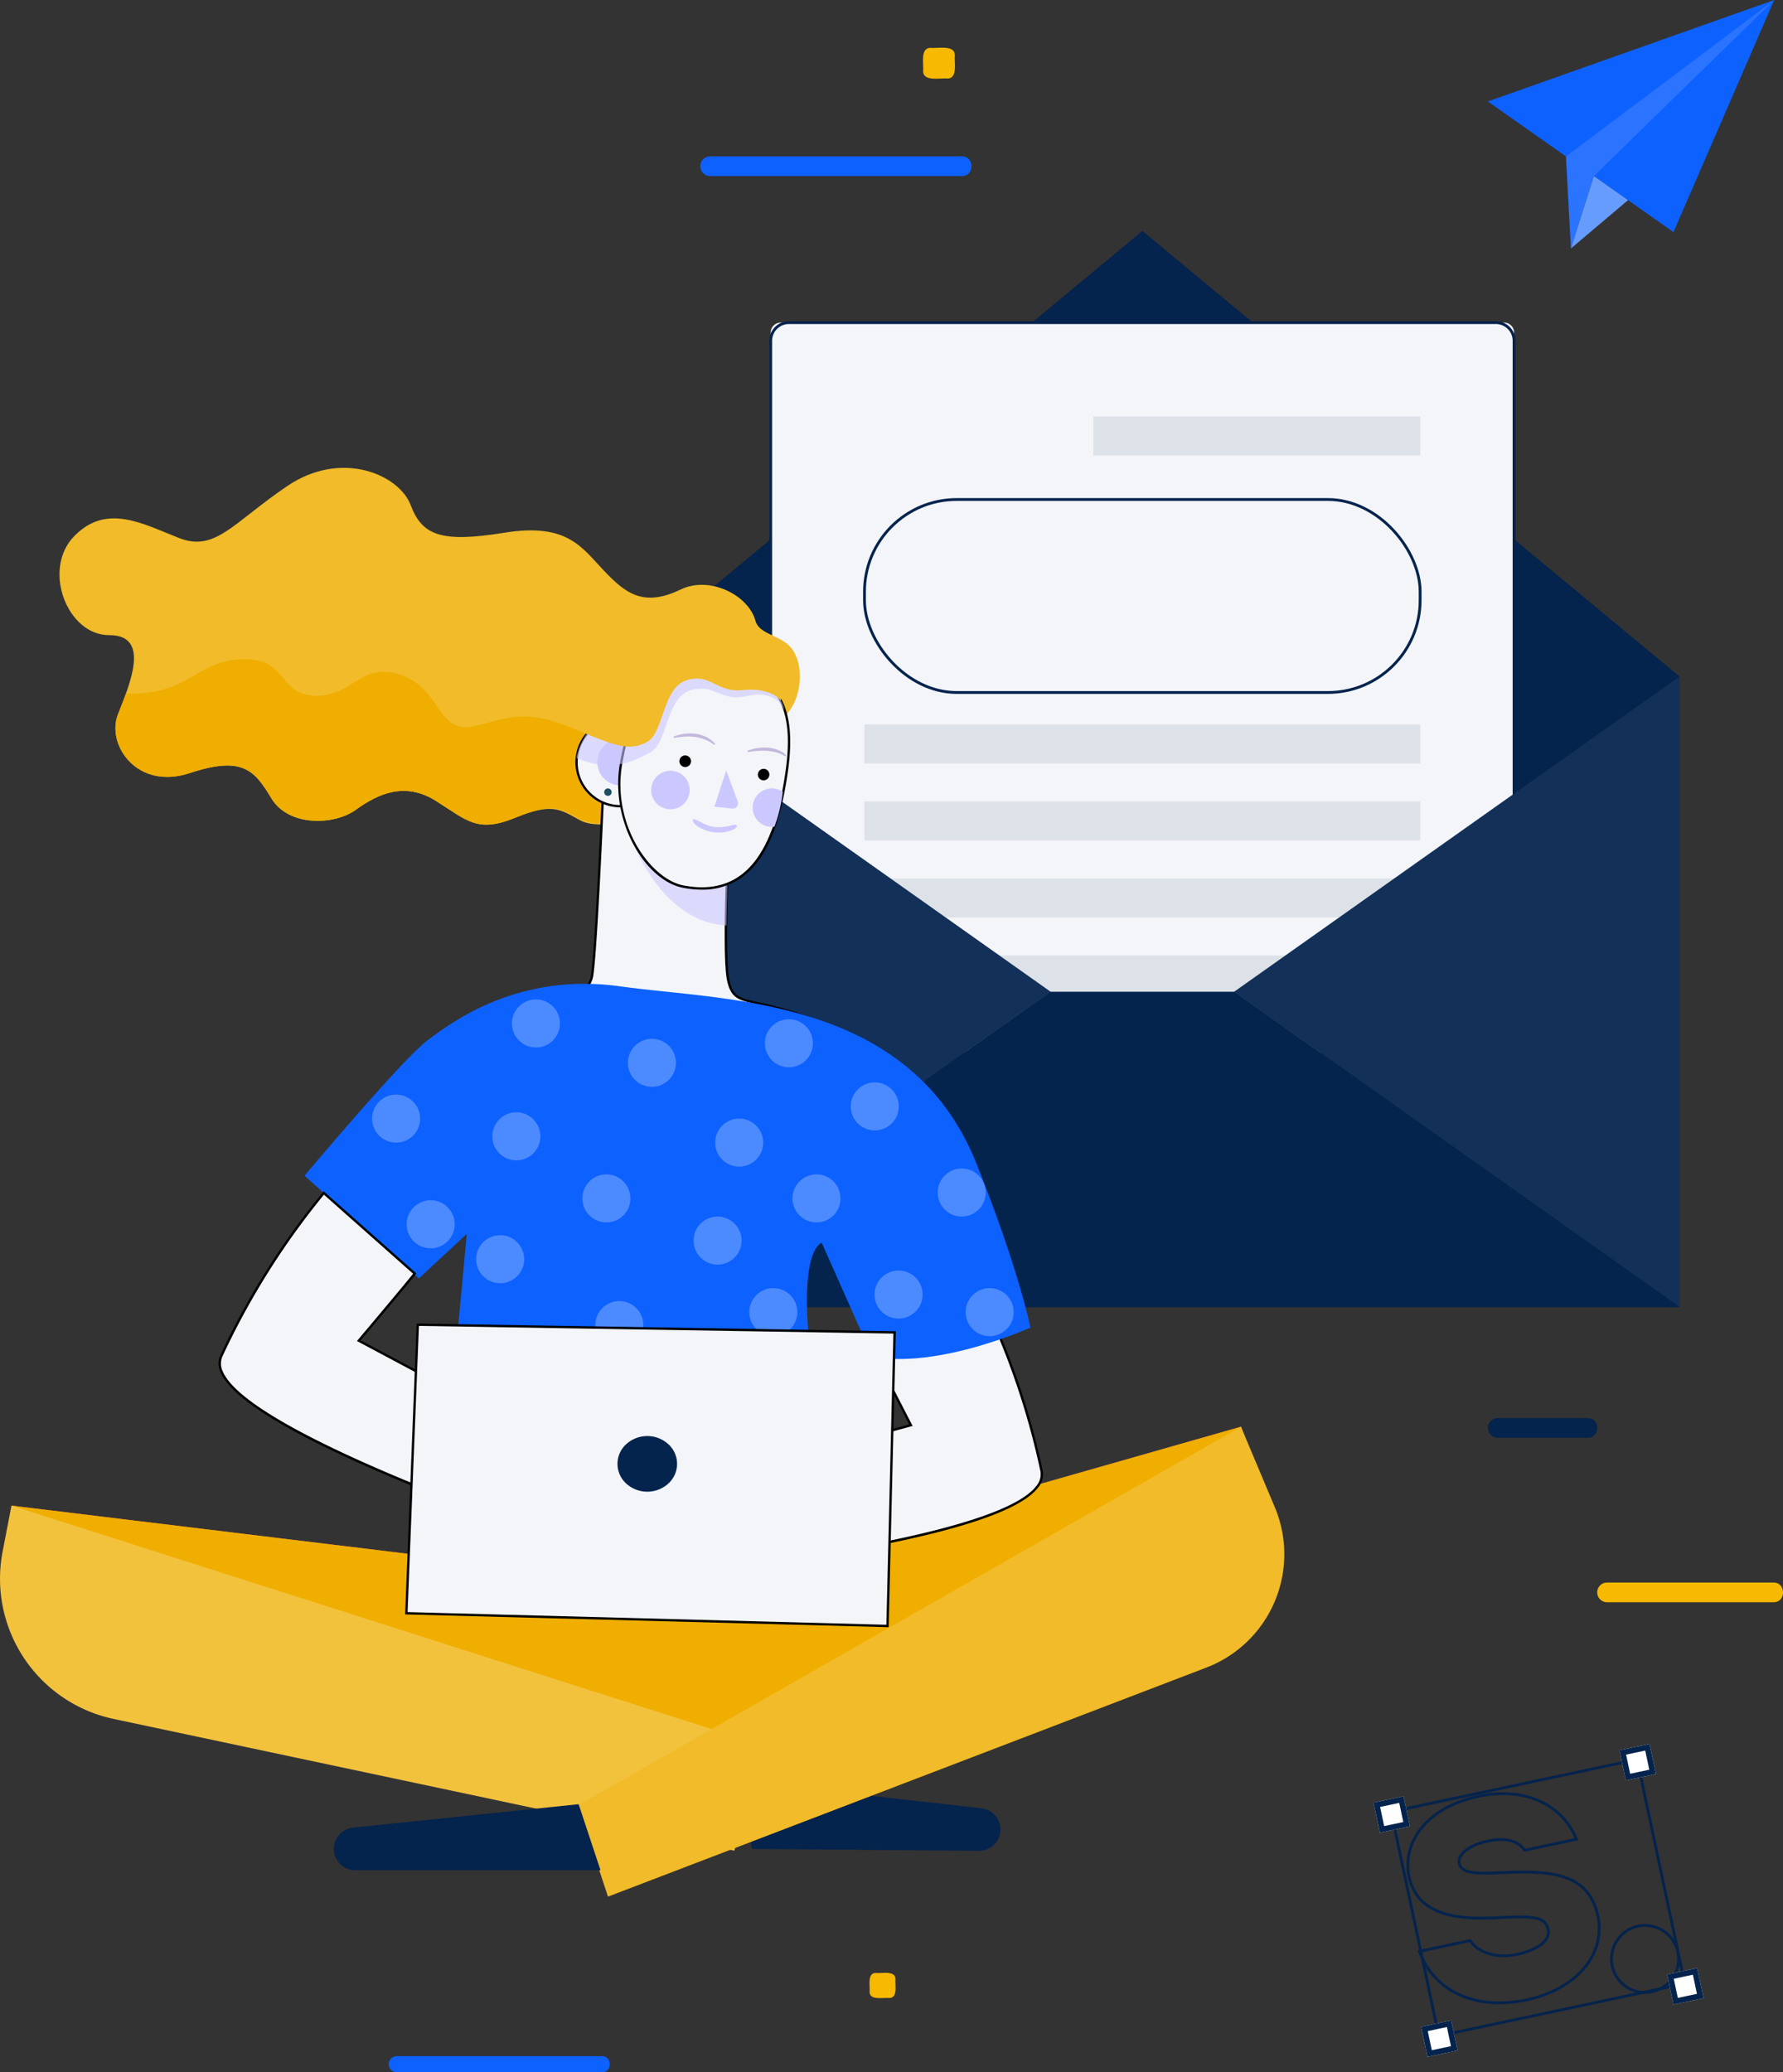 <svg xmlns="http://www.w3.org/2000/svg" xmlns:xlink="http://www.w3.org/1999/xlink" width="637.99" height="741.423" viewBox="0 0 637.99 741.423">
  <rect x="0" y="0" width="637.99" height="741.423" fill="#333333" stroke="none"/>
  <defs>
    <clipPath id="clip-path">
      <rect id="Rectangle_889" data-name="Rectangle 889" width="384.437" height="384.999" fill="none"/>
    </clipPath>
    <clipPath id="clip-path-2">
      <rect id="Rectangle_881" data-name="Rectangle 881" width="459.555" height="511.207" fill="none"/>
    </clipPath>
    <clipPath id="clip-path-4">
      <rect id="Rectangle_856" data-name="Rectangle 856" width="34.816" height="31.444" fill="none"/>
    </clipPath>
    <clipPath id="clip-path-5">
      <rect id="Rectangle_857" data-name="Rectangle 857" width="74.426" height="39.167" fill="none"/>
    </clipPath>
    <clipPath id="clip-path-6">
      <rect id="Rectangle_858" data-name="Rectangle 858" width="14.871" height="4.06" fill="none"/>
    </clipPath>
    <clipPath id="clip-path-7">
      <rect id="Rectangle_859" data-name="Rectangle 859" width="13.783" height="3.123" fill="none"/>
    </clipPath>
    <clipPath id="clip-path-8">
      <rect id="Rectangle_860" data-name="Rectangle 860" width="17.188" height="17.181" fill="none"/>
    </clipPath>
    <clipPath id="clip-path-9">
      <rect id="Rectangle_861" data-name="Rectangle 861" width="17.185" height="17.191" fill="none"/>
    </clipPath>
    <clipPath id="clip-path-10">
      <rect id="Rectangle_862" data-name="Rectangle 862" width="17.191" height="17.19" fill="none"/>
    </clipPath>
    <clipPath id="clip-path-11">
      <rect id="Rectangle_863" data-name="Rectangle 863" width="17.193" height="17.185" fill="none"/>
    </clipPath>
    <clipPath id="clip-path-12">
      <rect id="Rectangle_864" data-name="Rectangle 864" width="17.185" height="17.185" fill="none"/>
    </clipPath>
    <clipPath id="clip-path-15">
      <rect id="Rectangle_867" data-name="Rectangle 867" width="17.185" height="17.186" fill="none"/>
    </clipPath>
    <clipPath id="clip-path-16">
      <rect id="Rectangle_868" data-name="Rectangle 868" width="17.191" height="17.185" fill="none"/>
    </clipPath>
    <clipPath id="clip-path-17">
      <rect id="Rectangle_869" data-name="Rectangle 869" width="17.186" height="17.185" fill="none"/>
    </clipPath>
    <clipPath id="clip-path-19">
      <rect id="Rectangle_871" data-name="Rectangle 871" width="17.19" height="17.185" fill="none"/>
    </clipPath>
    <clipPath id="clip-path-20">
      <rect id="Rectangle_872" data-name="Rectangle 872" width="17.185" height="17.184" fill="none"/>
    </clipPath>
    <clipPath id="clip-path-22">
      <rect id="Rectangle_874" data-name="Rectangle 874" width="17.185" height="17.19" fill="none"/>
    </clipPath>
    <clipPath id="clip-path-25">
      <rect id="Rectangle_877" data-name="Rectangle 877" width="17.191" height="17.191" fill="none"/>
    </clipPath>
  </defs>
  <g id="Groupe_1750" data-name="Groupe 1750" transform="translate(-2681.074 -2725.346)">
    <path id="Tracé_3290" data-name="Tracé 3290" d="M992.792,346.189h-59.54a3.519,3.519,0,1,1,0-7.038h59.54c4.552-.067,4.575,7.105,0,7.038" transform="translate(2322.85 2952.424)" fill="#f8b902"/>
    <path id="Tracé_3288" data-name="Tracé 3288" d="M93.6,515.127H3.519a3.519,3.519,0,0,1,0-7.038H93.6c4.552-.067,4.575,7.105,0,7.038" transform="translate(2931.645 2273.212)" fill="#0d61ff"/>
    <path id="Tracé_3285" data-name="Tracé 3285" d="M76.284,513.826H2.868a2.868,2.868,0,0,1,0-5.736H76.284c3.71-.054,3.729,5.791,0,5.736" transform="translate(2820.174 2952.943)" fill="#0d61ff"/>
    <path id="Tracé_3289" data-name="Tracé 3289" d="M98.4,205.736H66.207a3.519,3.519,0,0,1,0-7.038H98.4c4.552-.067,4.575,7.106,0,7.038" transform="translate(3150.766 3034.034)" fill="#04234d"/>
    <path id="Tracé_3286" data-name="Tracé 3286" d="M71.2,585c-1.915-.245-7.069,1.05-6.984-2.252.211-1.9-.975-6.772,2.251-6.694,1.915.245,7.069-1.05,6.984,2.252-.211,1.9.975,6.772-2.251,6.694" transform="translate(2928.027 2855.207)" fill="#f8b902"/>
    <path id="Tracé_3287" data-name="Tracé 3287" d="M72.8,587.042c-2.35-.3-8.674,1.288-8.569-2.763.259-2.331-1.2-8.31,2.762-8.213,2.35.3,8.674-1.288,8.569,2.763-.259,2.331,1.2,8.309-2.762,8.213" transform="translate(2947.158 2166.403)" fill="#f8b902"/>
    <g id="Groupe_1688" data-name="Groupe 1688" transform="translate(2897.621 2807.978)">
      <path id="Tracé_3350" data-name="Tracé 3350" d="M192.218,0,0,159.427V385H384.437V159.427Z" transform="translate(0 0)" fill="#04234d"/>
      <g id="Groupe_1687" data-name="Groupe 1687" transform="translate(0)">
        <g id="Groupe_1686" data-name="Groupe 1686" clip-path="url(#clip-path)">
          <path id="Tracé_3351" data-name="Tracé 3351" d="M372.125,322.482H113.164a3.511,3.511,0,0,1-3.51-3.511V64.249a3.51,3.51,0,0,1,3.51-3.509h258.96a3.51,3.51,0,0,1,3.51,3.509V318.97a3.511,3.511,0,0,1-3.51,3.511" transform="translate(-50.426 -27.932)" fill="#f3f5f9"/>
          <path id="Rectangle_882" data-name="Rectangle 882" d="M6.5,0H259.482a6.5,6.5,0,0,1,6.5,6.5V255.243a6.5,6.5,0,0,1-6.5,6.5H6.5a6.5,6.5,0,0,1-6.5-6.5V6.5A6.5,6.5,0,0,1,6.5,0Z" transform="translate(59.228 32.808)" fill="none" stroke="#04234d" stroke-miterlimit="10" stroke-width="1"/>
          <rect id="Rectangle_883" data-name="Rectangle 883" width="116.966" height="13.952" transform="translate(174.687 66.365)" fill="#dde2e8"/>
          <path id="Tracé_3352" data-name="Tracé 3352" d="M189.613,246.942H352.77A17.832,17.832,0,0,0,370.6,229.111V195.718a17.831,17.831,0,0,0-17.831-17.831H189.613a17.831,17.831,0,0,0-17.831,17.831v33.392a17.832,17.832,0,0,0,17.831,17.831" transform="translate(-78.997 -81.804)" fill="#f3f5f9"/>
          <rect id="Rectangle_884" data-name="Rectangle 884" width="198.819" height="69.055" rx="33.013" transform="translate(92.785 96.083)" fill="none" stroke="#04234d" stroke-miterlimit="10" stroke-width="1"/>
          <rect id="Rectangle_885" data-name="Rectangle 885" width="198.867" height="13.952" transform="translate(92.785 204.123)" fill="#dde2e8"/>
          <rect id="Rectangle_886" data-name="Rectangle 886" width="198.867" height="13.953" transform="translate(92.785 176.569)" fill="#dde2e8"/>
          <rect id="Rectangle_887" data-name="Rectangle 887" width="198.867" height="13.953" transform="translate(92.785 231.674)" fill="#dde2e8"/>
          <rect id="Rectangle_888" data-name="Rectangle 888" width="198.867" height="13.953" transform="translate(92.785 259.226)" fill="#dde2e8"/>
          <path id="Tracé_3353" data-name="Tracé 3353" d="M0,295.161,159.4,407.948,0,520.733Z" transform="translate(0 -135.734)" fill="#133058"/>
          <path id="Tracé_3354" data-name="Tracé 3354" d="M576.03,295.161l-159.4,112.787,159.4,112.785Z" transform="translate(-191.593 -135.734)" fill="#133058"/>
          <path id="Tracé_3355" data-name="Tracé 3355" d="M225.169,503.893H159.4V503.8L0,616.679H384.437Z" transform="translate(0 -231.68)" fill="#04234d"/>
        </g>
      </g>
    </g>
    <g id="Groupe_1689" data-name="Groupe 1689" transform="translate(3213.453 2725.345)">
      <path id="Tracé_3356" data-name="Tracé 3356" d="M102.467,0,0,36.3,66.417,83.051Z" transform="translate(0 0)" fill="#0d61ff"/>
      <path id="Tracé_3357" data-name="Tracé 3357" d="M63.164,55.964l1.792,32.929,8.219-25.882L137.7,0Z" transform="translate(-35.229 0)" fill="#2a74ff"/>
      <path id="Tracé_3358" data-name="Tracé 3358" d="M67.216,168.354l20.44-17.281-12.22-8.6Z" transform="translate(-37.488 -79.46)" fill="#679cff"/>
    </g>
    <g id="Groupe_1685" data-name="Groupe 1685" transform="translate(2681.074 2892.741)">
      <g id="Groupe_1684" data-name="Groupe 1684" clip-path="url(#clip-path-2)">
        <g id="Groupe_1683" data-name="Groupe 1683">
          <g id="Groupe_1682" data-name="Groupe 1682" clip-path="url(#clip-path-2)">
            <path id="Tracé_3291" data-name="Tracé 3291" d="M237.984,105.843c-.258-.038.9-1.651,3.291-.849,2.272.844,3.94,4.532,2.094,7.788-2.208,3.353-6.883,2.243-7.772.054-1.174-2.042-.409-3.524-.271-3.409.238.011.01,1.361,1.153,2.793.929,1.546,4.113,1.958,5.612-.257,1.325-2.222.227-5.309-1.255-5.989-1.6-.833-2.759.047-2.851-.131" transform="translate(32.916 14.678)" fill="#8675c6"/>
            <path id="Tracé_3292" data-name="Tracé 3292" d="M277.448,89.562c7.264-6.185,7.958-19.573,2.786-25.426-3.857-4.364-11.245-4.6-12.527-9.388-2.472-9.238-16.383-16.24-26.784-11.221-13.4,6.465-19.778,1.262-27.321-6.61-8.1-8.46-13.121-17.356-35.837-13.695s-29.356.9-33.464-9.947S119.558-6.632,100.143,6.527s-25.694,23.61-38.6,18.61S35.616,12.5,23.964,24.408s-2.537,35.514,12.5,35.451,7.278,17.707,3.1,28.41,6.748,27.232,25.791,20.918,23.178-.784,29.206,9.158,22.212,9.7,30.144,3.993,17.531-10.2,28.7-3.149,14.829,11.475,28.122,6.088,15.883-3.347,23.33.763,22.591-1.378,22.591-1.378Z" transform="translate(2.616 0)" fill="#f1bb29"/>
            <path id="Tracé_3293" data-name="Tracé 3293" d="M243.816,100.311l1.128-11.567-40.018-1.81C183.717,77.37,179.1,80.475,165.1,83.91S153.172,70.887,138.58,65.764s-17.6,7.95-31.066,7.367S98.2,59.292,81.025,60.093C64.8,60.85,62.686,73,39.987,72.354c-.953,2.66-2,5.239-2.879,7.5-4.175,10.7,6.748,27.232,25.791,20.918s23.179-.784,29.206,9.16,22.214,9.7,30.144,3.991,17.531-10.2,28.7-3.149,14.83,11.475,28.122,6.088,15.375-4.052,22.824.058,22.149.757,22.149.757Z" transform="translate(5.075 8.414)" fill="#efae00"/>
            <path id="Tracé_3294" data-name="Tracé 3294" d="M166.6,184.519s33.475,81.169,103.286-.544c-25.115-9.708-30.088-4.6-32.4-14.478-2.461-10.524.971-68.765.971-68.765l-45.769.16s-2.461,57.523-3.975,66.69c-1.148,6.952-10.749,11.149-23.517,16.6Z" transform="translate(23.144 14.112)" fill="#f3f5f9"/>
            <path id="Tracé_3295" data-name="Tracé 3295" d="M212.082,220.91a38.4,38.4,0,0,1-6.052-.477c-25.262-4.023-38.388-32.805-39.565-35.5l-2.441-.583,1.174-.5c12.369-5.282,22.139-9.455,23.267-16.282,1.492-9.038,3.945-66.065,3.969-66.64l.017-.4,46.621-.163-.026.448c-.034.583-3.4,58.3-.98,68.643,1.329,5.682,3.462,6.157,10.531,7.728a137.886,137.886,0,0,1,21.611,6.454l.555.214-.388.454c-20.78,24.324-40.358,36.607-58.293,36.61M166.7,184.122l.372.089.083.2c.128.309,13.1,31.069,39.008,35.191,19.141,3.047,40.387-8.863,63.178-35.4a136.858,136.858,0,0,0-20.931-6.2c-7.074-1.572-9.72-2.16-11.171-8.358-2.36-10.093.6-62.606.935-68.436l-44.919.156c-.223,5.151-2.529,57.656-3.962,66.339-1.165,7.055-10.548,11.268-22.594,16.42" transform="translate(22.979 14.06)"/>
            <g id="Groupe_1612" data-name="Groupe 1612" transform="translate(225.985 132.301)" opacity="0.58" style="mix-blend-mode: multiply;isolation: isolate">
              <g id="Groupe_1611" data-name="Groupe 1611">
                <g id="Groupe_1610" data-name="Groupe 1610" clip-path="url(#clip-path-4)">
                  <path id="Tracé_3296" data-name="Tracé 3296" d="M198.216,116.044c2.648,8.057,13.449,30.285,33.931,31.444.19-10.179.548-21.022.886-29.909Z" transform="translate(-198.216 -116.044)" fill="#cbc7ff"/>
                </g>
              </g>
            </g>
            <path id="Tracé_3297" data-name="Tracé 3297" d="M212.1,97.282A15.71,15.71,0,1,1,199.625,78.9,15.709,15.709,0,0,1,212.1,97.282" transform="translate(25.351 11.013)" fill="#f3f5f9"/>
            <path id="Tracé_3298" data-name="Tracé 3298" d="M196.753,110.513a16.133,16.133,0,1,1,3-31.979,16.134,16.134,0,0,1-3,31.979m-.039-31.426a15.3,15.3,0,1,0,2.883.275,15.314,15.314,0,0,0-2.883-.275" transform="translate(25.299 10.962)"/>
            <path id="Tracé_3299" data-name="Tracé 3299" d="M203.885,94.971a8.279,8.279,0,1,1-6.573-9.689,8.278,8.278,0,0,1,6.573,9.689" transform="translate(26.264 11.927)" fill="#cbc7ff"/>
            <path id="Tracé_3300" data-name="Tracé 3300" d="M253.01,107.429c-4.168,21.746-13.907,38.012-35.9,33.658-12.595-2.493-26.143-23-21.976-44.751s10.79-36.862,36.858-33.758c25.266,3.009,25.186,23.105,21.018,44.851" transform="translate(27.229 8.71)" fill="#f3f5f9"/>
            <path id="Tracé_3301" data-name="Tracé 3301" d="M223.95,142.263a35.339,35.339,0,0,1-6.869-.71c-13.437-2.66-26.369-24.059-22.309-45.243,4.574-23.866,12.158-37.092,37.322-34.1,8.757,1.042,14.886,4.108,18.734,9.369,6.663,9.111,5.077,23.3,2.646,35.979-2.967,15.487-8.163,25.545-15.885,30.748a23.877,23.877,0,0,1-13.639,3.954m1.606-79.621c-19.444,0-25.9,12.632-29.957,33.825-4.281,22.34,9.956,41.944,21.645,44.257,7.822,1.549,14.507.5,19.873-3.115,7.422-5,12.646-15.164,15.529-30.208,2.4-12.5,3.973-26.473-2.5-35.322-3.7-5.063-9.641-8.017-18.154-9.031a54.612,54.612,0,0,0-6.437-.407" transform="translate(27.18 8.657)"/>
            <path id="Tracé_3302" data-name="Tracé 3302" d="M217.345,92.716a2.075,2.075,0,1,1-1.647-2.428,2.075,2.075,0,0,1,1.647,2.428" transform="translate(29.873 12.644)"/>
            <path id="Tracé_3303" data-name="Tracé 3303" d="M241.938,96.9a2.059,2.059,0,1,1-1.635-2.41,2.059,2.059,0,0,1,1.635,2.41" transform="translate(33.322 13.232)"/>
            <path id="Tracé_3304" data-name="Tracé 3304" d="M247,101.8a6.888,6.888,0,1,0-2.994,12.513,53.4,53.4,0,0,0,2.977-12.364L247,101.8" transform="translate(33.098 14.095)" fill="#cbc7ff"/>
            <path id="Tracé_3305" data-name="Tracé 3305" d="M218.017,103.246a6.883,6.883,0,1,1-5.464-8.056,6.883,6.883,0,0,1,5.464,8.056" transform="translate(28.631 13.318)" fill="#cbc7ff"/>
            <path id="Tracé_3306" data-name="Tracé 3306" d="M228.451,94.959l4.086,11.114a1.89,1.89,0,0,1-1.975,2.531l-6.348-.678Z" transform="translate(31.411 13.303)" fill="#cbc7ff"/>
            <path id="Tracé_3307" data-name="Tracé 3307" d="M192.263,102.179a1.329,1.329,0,1,1-1.055-1.555,1.33,1.33,0,0,1,1.055,1.555" transform="translate(26.566 14.093)" fill="#1b4e61"/>
            <g id="Groupe_1615" data-name="Groupe 1615" transform="translate(206.283 67.227)" opacity="0.58" style="mix-blend-mode: multiply;isolation: isolate">
              <g id="Groupe_1614" data-name="Groupe 1614">
                <g id="Groupe_1613" data-name="Groupe 1613" clip-path="url(#clip-path-5)">
                  <path id="Tracé_3308" data-name="Tracé 3308" d="M180.935,95.6c12.66,5.335,20.7,1.089,26.658-2.231s5.419-19.458,14.147-22.045,10.777,4.331,20.147,2.064c10.931-2.647,13.475,5.2,13.475,5.2s-.882-9.446-16.89-15.421-33.507-6.252-43.137,3.559c-3.157,3.217-1.572,10.684-5.1,13.8-8.78,7.757-9.3,15.069-9.3,15.069" transform="translate(-180.935 -58.966)" fill="#cbc7ff"/>
                </g>
              </g>
            </g>
            <path id="Tracé_3309" data-name="Tracé 3309" d="M182.47,86.865c12.66,5.335,17.632,6.894,23.586,3.574S211.475,70.98,220.2,68.394s10.455,4.548,20.043,3.555c10.253-1.063,13.579,3.712,13.579,3.712s4.473-12.522-11.535-18.5S203.427,53.987,193.8,63.8,182.47,86.865,182.47,86.865" transform="translate(25.563 7.57)" fill="#f1bb29"/>
            <g id="Groupe_1618" data-name="Groupe 1618" transform="translate(240.984 95.013)" style="mix-blend-mode: multiply;isolation: isolate">
              <g id="Groupe_1617" data-name="Groupe 1617">
                <g id="Groupe_1616" data-name="Groupe 1616" clip-path="url(#clip-path-6)">
                  <path id="Tracé_3310" data-name="Tracé 3310" d="M211.55,84.414c.607-.213,1.226-.4,1.848-.589.635-.122,1.267-.3,1.918-.358a15.5,15.5,0,0,1,3.926-.007,13.094,13.094,0,0,1,3.784,1.131,9.276,9.276,0,0,1,3.155,2.371.266.266,0,0,1-.371.377l-.025-.019a12.423,12.423,0,0,0-3.174-1.788,15.969,15.969,0,0,0-3.529-.92,16.564,16.564,0,0,0-1.828-.145,18.137,18.137,0,0,0-1.846.017c-.618.016-1.231.119-1.854.164-.619.079-1.232.205-1.862.278l-.024,0a.267.267,0,0,1-.12-.516" transform="translate(-211.372 -83.338)" fill="#c3b9dd"/>
                </g>
              </g>
            </g>
            <g id="Groupe_1621" data-name="Groupe 1621" transform="translate(267.514 100.062)" style="mix-blend-mode: multiply;isolation: isolate">
              <g id="Groupe_1620" data-name="Groupe 1620">
                <g id="Groupe_1619" data-name="Groupe 1619" clip-path="url(#clip-path-7)">
                  <path id="Tracé_3311" data-name="Tracé 3311" d="M234.821,88.825c.551-.195,1.113-.358,1.676-.53.575-.12,1.147-.266,1.732-.345a16.2,16.2,0,0,1,3.55-.141,13.142,13.142,0,0,1,3.5.748,8.4,8.4,0,0,1,3.068,1.879.266.266,0,0,1-.332.412l-.03-.019a11.791,11.791,0,0,0-3.028-1.294,17.186,17.186,0,0,0-3.269-.564l-.832-.054c-.278-.013-.558,0-.837,0-.56-.026-1.118.043-1.681.055-.561.035-1.121.111-1.687.154-.564.068-1.124.166-1.7.222h-.018a.267.267,0,0,1-.115-.518" transform="translate(-234.642 -87.766)" fill="#c3b9dd"/>
                </g>
              </g>
            </g>
            <path id="Tracé_3312" data-name="Tracé 3312" d="M233.2,112.808c-.091,1.045-3.973,2.718-8.323,2.114s-7.528-3.029-7.43-4.305c.116-1.524,3.372,1.836,7.723,2.441s8.168-1.826,8.03-.25" transform="translate(30.463 15.442)" fill="#cbc7ff"/>
            <path id="Tracé_3313" data-name="Tracé 3313" d="M232,412.49l86.632,9.731a7.216,7.216,0,0,1-.862,14.388l-80.82-.676Z" transform="translate(32.502 57.787)" fill="#04234d"/>
            <path id="Tracé_3314" data-name="Tracé 3314" d="M317.9,437.09h-.07l-81.159-.68-5.141-24.346,87.213,9.8a7.638,7.638,0,0,1-.844,15.229m-80.543-1.517,80.481.675h.062a6.8,6.8,0,0,0,.75-13.549L232.6,413.034Z" transform="translate(32.436 57.728)" fill="#04234d"/>
            <path id="Tracé_3315" data-name="Tracé 3315" d="M242.685,358.191,3.6,329.15l13.705,61.729,211.111,24.59H300.9L441.68,363.761a23.8,23.8,0,0,0,14.04-30.808l-12.2-32.032Z" transform="translate(0.505 42.157)" fill="#e85f5b"/>
            <path id="Tracé_3316" data-name="Tracé 3316" d="M242.685,358.191,3.6,329.15l13.705,61.729,211.111,24.59H300.9L441.68,363.761a23.8,23.8,0,0,0,14.04-30.808l-12.2-32.032Z" transform="translate(0.505 42.157)" fill="#efae00"/>
            <path id="Tracé_3317" data-name="Tracé 3317" d="M274.6,412,4.107,325.681.937,342.114A51.283,51.283,0,0,0,40.656,402l222.087,47.134Z" transform="translate(0 45.626)" fill="#f3c23d"/>
            <path id="Tracé_3318" data-name="Tracé 3318" d="M192.149,469.05,406.237,387.1a43.416,43.416,0,0,0,24.5-57.4l-12.11-28.777L181.343,436.433l1.524,4.608.847,2.55Z" transform="translate(25.405 42.157)" fill="#f1bb29"/>
            <path id="Tracé_3319" data-name="Tracé 3319" d="M199.553,442.526H112.373a7.218,7.218,0,0,1-.748-14.4l80.393-8.349Z" transform="translate(14.731 58.809)" fill="#04234d"/>
            <path id="Tracé_3320" data-name="Tracé 3320" d="M200.189,443H112.425a7.639,7.639,0,0,1-.791-15.236l80.73-8.384Zm-8.414-22.712L111.721,428.6a6.8,6.8,0,0,0,.7,13.555h86.6Z" transform="translate(14.679 58.753)" fill="#04234d"/>
            <path id="Tracé_3321" data-name="Tracé 3321" d="M283.634,278.566c1.31,2.949,14.161,27.866,14.161,27.866l-96.89,26.3,2.528,28.016s146.2-13.47,141.1-37.988a269.619,269.619,0,0,0-22.773-65.042Z" transform="translate(28.146 36.104)" fill="#f3f5f9"/>
            <path id="Tracé_3322" data-name="Tracé 3322" d="M203.107,361.276l-2.6-28.789.342-.092,96.386-26.162c-1.817-3.526-12.715-24.685-13.932-27.425l-.157-.356,38.843-21.239.2.375a272.608,272.608,0,0,1,22.813,65.155,7.233,7.233,0,0,1-1.531,5.91c-6.505,8.791-32.047,16.946-75.914,24.238-32.609,5.421-63.722,8.316-64.032,8.344Zm-1.694-28.159,2.458,27.241c7.969-.764,124.14-12.225,138.925-32.205a6.427,6.427,0,0,0,1.384-5.238,273.07,273.07,0,0,0-22.535-64.552l-37.408,20.454c1.946,4.139,13.864,27.252,13.988,27.492l.238.463Z" transform="translate(28.09 36.034)"/>
            <path id="Tracé_3323" data-name="Tracé 3323" d="M95.578,230.579s34.975-41.677,43.907-48.373,32.746-24.561,69.216-19.354,103.193,3.184,127.256,63.262c15.322,38.251,19.354,58.795,19.354,58.795s-32.746,14.881-56.559,10.414l-18.1-40.73s-10.92,2.215-1.467,57.861l12,59.437L141.4,383.137l12.223-131.723L136.507,267.32Z" transform="translate(13.39 22.683)" fill="#0d61ff"/>
            <path id="Tracé_3324" data-name="Tracé 3324" d="M138.734,256.4c-1.938,2.572-20.015,24-20.015,24l88.6,47.22-8.7,26.748s-139.522-45.7-129.093-68.462A269.664,269.664,0,0,1,106.2,227.57Z" transform="translate(9.661 31.881)" fill="#f3f5f9"/>
            <path id="Tracé_3325" data-name="Tracé 3325" d="M198.933,354.976l-.4-.131c-.3-.1-29.983-9.849-60.565-22.4-41.139-16.88-64.221-30.519-68.605-40.537a7.231,7.231,0,0,1-.176-6.1,272.606,272.606,0,0,1,36.75-58.44l.279-.322,33.141,29.368-.234.311c-1.8,2.39-17.139,20.595-19.694,23.625l88.45,47.142ZM106.3,228.244a273.13,273.13,0,0,0-36.343,57.915,6.421,6.421,0,0,0,.181,5.413c9.961,22.771,120.66,59.821,128.258,62.339l8.464-26.008-88.746-47.3.336-.4c.176-.208,16.938-20.085,19.764-23.679Z" transform="translate(9.609 31.808)"/>
            <g id="Groupe_1624" data-name="Groupe 1624" transform="translate(133.144 224.242)" opacity="0.26">
              <g id="Groupe_1623" data-name="Groupe 1623">
                <g id="Groupe_1622" data-name="Groupe 1622" clip-path="url(#clip-path-8)">
                  <path id="Tracé_3326" data-name="Tracé 3326" d="M133.971,205.278a8.595,8.595,0,1,1-8.591-8.591,8.591,8.591,0,0,1,8.591,8.591" transform="translate(-116.783 -196.687)" fill="#fff"/>
                </g>
              </g>
            </g>
            <g id="Groupe_1627" data-name="Groupe 1627" transform="translate(145.515 262.05)" opacity="0.26">
              <g id="Groupe_1626" data-name="Groupe 1626">
                <g id="Groupe_1625" data-name="Groupe 1625" clip-path="url(#clip-path-9)">
                  <path id="Tracé_3327" data-name="Tracé 3327" d="M142.3,244.524a8.6,8.6,0,1,1,0-12.159,8.594,8.594,0,0,1,0,12.159" transform="translate(-127.634 -229.849)" fill="#fff"/>
                </g>
              </g>
            </g>
            <g id="Groupe_1630" data-name="Groupe 1630" transform="translate(176.166 230.574)" opacity="0.26">
              <g id="Groupe_1629" data-name="Groupe 1629">
                <g id="Groupe_1628" data-name="Groupe 1628" clip-path="url(#clip-path-10)">
                  <path id="Tracé_3328" data-name="Tracé 3328" d="M169.194,216.915a8.6,8.6,0,1,1,0-12.152,8.6,8.6,0,0,1,0,12.152" transform="translate(-154.519 -202.241)" fill="#fff"/>
                </g>
              </g>
            </g>
            <g id="Groupe_1633" data-name="Groupe 1633" transform="translate(183.182 190.205)" opacity="0.26">
              <g id="Groupe_1632" data-name="Groupe 1632">
                <g id="Groupe_1631" data-name="Groupe 1631" clip-path="url(#clip-path-11)">
                  <path id="Tracé_3329" data-name="Tracé 3329" d="M175.348,181.5a8.6,8.6,0,1,1,0-12.152,8.6,8.6,0,0,1,0,12.152" transform="translate(-160.673 -166.833)" fill="#fff"/>
                </g>
              </g>
            </g>
            <g id="Groupe_1636" data-name="Groupe 1636" transform="translate(208.384 252.79)" opacity="0.26">
              <g id="Groupe_1635" data-name="Groupe 1635">
                <g id="Groupe_1634" data-name="Groupe 1634" clip-path="url(#clip-path-12)">
                  <path id="Tracé_3330" data-name="Tracé 3330" d="M197.446,236.4a8.593,8.593,0,1,1,0-12.152,8.594,8.594,0,0,1,0,12.152" transform="translate(-182.778 -221.727)" fill="#fff"/>
                </g>
              </g>
            </g>
            <g id="Groupe_1639" data-name="Groupe 1639" transform="translate(224.675 204.281)" opacity="0.26">
              <g id="Groupe_1638" data-name="Groupe 1638">
                <g id="Groupe_1637" data-name="Groupe 1637" clip-path="url(#clip-path-12)">
                  <path id="Tracé_3331" data-name="Tracé 3331" d="M211.735,193.846a8.593,8.593,0,1,1,0-12.152,8.594,8.594,0,0,1,0,12.152" transform="translate(-197.067 -179.179)" fill="#fff"/>
                </g>
              </g>
            </g>
            <g id="Groupe_1642" data-name="Groupe 1642" transform="translate(283.555 252.79)" opacity="0.26">
              <g id="Groupe_1641" data-name="Groupe 1641">
                <g id="Groupe_1640" data-name="Groupe 1640" clip-path="url(#clip-path-12)">
                  <path id="Tracé_3332" data-name="Tracé 3332" d="M263.382,236.4a8.593,8.593,0,1,1,0-12.152,8.594,8.594,0,0,1,0,12.152" transform="translate(-248.712 -221.727)" fill="#fff"/>
                </g>
              </g>
            </g>
            <g id="Groupe_1645" data-name="Groupe 1645" transform="translate(170.382 274.557)" opacity="0.26">
              <g id="Groupe_1644" data-name="Groupe 1644">
                <g id="Groupe_1643" data-name="Groupe 1643" clip-path="url(#clip-path-15)">
                  <path id="Tracé_3333" data-name="Tracé 3333" d="M164.113,255.489a8.593,8.593,0,1,1,0-12.152,8.594,8.594,0,0,1,0,12.152" transform="translate(-149.446 -240.82)" fill="#fff"/>
                </g>
              </g>
            </g>
            <g id="Groupe_1648" data-name="Groupe 1648" transform="translate(207.16 336.744)" opacity="0.26">
              <g id="Groupe_1647" data-name="Groupe 1647">
                <g id="Groupe_1646" data-name="Groupe 1646" clip-path="url(#clip-path-16)">
                  <path id="Tracé_3334" data-name="Tracé 3334" d="M196.379,310.033a8.6,8.6,0,1,1,0-12.152,8.6,8.6,0,0,1,0,12.152" transform="translate(-181.704 -295.365)" fill="#fff"/>
                </g>
              </g>
            </g>
            <g id="Groupe_1651" data-name="Groupe 1651" transform="translate(251.928 325.289)" opacity="0.26">
              <g id="Groupe_1650" data-name="Groupe 1650">
                <g id="Groupe_1649" data-name="Groupe 1649" clip-path="url(#clip-path-17)">
                  <path id="Tracé_3335" data-name="Tracé 3335" d="M235.64,299.986a8.593,8.593,0,1,1,0-12.152,8.6,8.6,0,0,1,0,12.152" transform="translate(-220.971 -285.318)" fill="#fff"/>
                </g>
              </g>
            </g>
            <g id="Groupe_1654" data-name="Groupe 1654" transform="translate(167.576 311.648)" opacity="0.26">
              <g id="Groupe_1653" data-name="Groupe 1653">
                <g id="Groupe_1652" data-name="Groupe 1652" clip-path="url(#clip-path-12)">
                  <path id="Tracé_3336" data-name="Tracé 3336" d="M161.652,288.022a8.593,8.593,0,1,1,0-12.152,8.6,8.6,0,0,1,0,12.152" transform="translate(-146.984 -273.353)" fill="#fff"/>
                </g>
              </g>
            </g>
            <g id="Groupe_1657" data-name="Groupe 1657" transform="translate(268.107 293.484)" opacity="0.26">
              <g id="Groupe_1656" data-name="Groupe 1656">
                <g id="Groupe_1655" data-name="Groupe 1655" clip-path="url(#clip-path-19)">
                  <path id="Tracé_3337" data-name="Tracé 3337" d="M249.836,272.089a8.593,8.593,0,1,1,0-12.152,8.594,8.594,0,0,1,0,12.152" transform="translate(-235.162 -257.421)" fill="#fff"/>
                </g>
              </g>
            </g>
            <g id="Groupe_1660" data-name="Groupe 1660" transform="translate(248.168 267.891)" opacity="0.26">
              <g id="Groupe_1659" data-name="Groupe 1659">
                <g id="Groupe_1658" data-name="Groupe 1658" clip-path="url(#clip-path-20)">
                  <path id="Tracé_3338" data-name="Tracé 3338" d="M232.341,249.64a8.593,8.593,0,1,1,0-12.152,8.594,8.594,0,0,1,0,12.152" transform="translate(-217.673 -234.973)" fill="#fff"/>
                </g>
              </g>
            </g>
            <g id="Groupe_1663" data-name="Groupe 1663" transform="translate(213.014 298.114)" opacity="0.26">
              <g id="Groupe_1662" data-name="Groupe 1662">
                <g id="Groupe_1661" data-name="Groupe 1661" clip-path="url(#clip-path-15)">
                  <path id="Tracé_3339" data-name="Tracé 3339" d="M201.508,276.15a8.593,8.593,0,1,1,0-12.152,8.594,8.594,0,0,1,0,12.152" transform="translate(-186.839 -261.482)" fill="#fff"/>
                </g>
              </g>
            </g>
            <g id="Groupe_1666" data-name="Groupe 1666" transform="translate(255.903 232.83)" opacity="0.26">
              <g id="Groupe_1665" data-name="Groupe 1665">
                <g id="Groupe_1664" data-name="Groupe 1664" clip-path="url(#clip-path-22)">
                  <path id="Tracé_3340" data-name="Tracé 3340" d="M239.126,218.888a8.593,8.593,0,1,1,0-12.152,8.581,8.581,0,0,1,0,12.152" transform="translate(-224.458 -204.22)" fill="#fff"/>
                </g>
              </g>
            </g>
            <g id="Groupe_1669" data-name="Groupe 1669" transform="translate(304.414 219.873)" opacity="0.26">
              <g id="Groupe_1668" data-name="Groupe 1668">
                <g id="Groupe_1667" data-name="Groupe 1667" clip-path="url(#clip-path-19)">
                  <path id="Tracé_3341" data-name="Tracé 3341" d="M281.681,207.523a8.593,8.593,0,1,1,0-12.152,8.594,8.594,0,0,1,0,12.152" transform="translate(-267.008 -192.855)" fill="#fff"/>
                </g>
              </g>
            </g>
            <g id="Groupe_1672" data-name="Groupe 1672" transform="translate(335.521 250.688)" opacity="0.26">
              <g id="Groupe_1671" data-name="Groupe 1671">
                <g id="Groupe_1670" data-name="Groupe 1670" clip-path="url(#clip-path-19)">
                  <path id="Tracé_3342" data-name="Tracé 3342" d="M308.966,234.552a8.593,8.593,0,1,1,0-12.152,8.594,8.594,0,0,1,0,12.152" transform="translate(-294.292 -219.884)" fill="#fff"/>
                </g>
              </g>
            </g>
            <g id="Groupe_1675" data-name="Groupe 1675" transform="translate(312.932 287.187)" opacity="0.26">
              <g id="Groupe_1674" data-name="Groupe 1674">
                <g id="Groupe_1673" data-name="Groupe 1673" clip-path="url(#clip-path-25)">
                  <path id="Tracé_3343" data-name="Tracé 3343" d="M289.154,266.573a8.6,8.6,0,1,1,0-12.159,8.6,8.6,0,0,1,0,12.159" transform="translate(-274.479 -251.898)" fill="#fff"/>
                </g>
              </g>
            </g>
            <g id="Groupe_1678" data-name="Groupe 1678" transform="translate(345.52 293.484)" opacity="0.26">
              <g id="Groupe_1677" data-name="Groupe 1677">
                <g id="Groupe_1676" data-name="Groupe 1676" clip-path="url(#clip-path-19)">
                  <path id="Tracé_3344" data-name="Tracé 3344" d="M317.731,272.089a8.593,8.593,0,1,1,0-12.152,8.594,8.594,0,0,1,0,12.152" transform="translate(-303.063 -257.421)" fill="#fff"/>
                </g>
              </g>
            </g>
            <g id="Groupe_1681" data-name="Groupe 1681" transform="translate(273.683 197.28)" opacity="0.26">
              <g id="Groupe_1680" data-name="Groupe 1680">
                <g id="Groupe_1679" data-name="Groupe 1679" clip-path="url(#clip-path-22)">
                  <path id="Tracé_3345" data-name="Tracé 3345" d="M254.722,187.712a8.593,8.593,0,1,1,0-12.152,8.6,8.6,0,0,1,0,12.152" transform="translate(-240.053 -173.038)" fill="#fff"/>
                </g>
              </g>
            </g>
            <path id="Tracé_3346" data-name="Tracé 3346" d="M127.529,372.143l4.1-103.237,170.616,2.757L299.7,376.7Z" transform="translate(17.866 37.672)" fill="#f3f5f9"/>
            <path id="Tracé_3347" data-name="Tracé 3347" d="M300.169,377.18l-.422-.01-172.6-4.565.016-.426,4.112-103.648,171.452,2.77-.01.425Zm-172.147-5.395,171.326,4.531,2.515-104.185-169.779-2.744Z" transform="translate(17.812 37.619)"/>
            <path id="Tracé_3348" data-name="Tracé 3348" d="M212.114,313.489a8,8,0,1,1-7.985-7.458,7.739,7.739,0,0,1,7.985,7.458" transform="translate(27.479 42.873)" fill="#fff"/>
            <path id="Tracé_3349" data-name="Tracé 3349" d="M211.994,320.841a11.2,11.2,0,0,1-15.073,0,9.505,9.505,0,0,1,0-14.082,11.2,11.2,0,0,1,15.073,0,9.5,9.5,0,0,1,0,14.082" transform="translate(27.15 42.566)" fill="#04234d"/>
          </g>
        </g>
      </g>
    </g>
    <g id="Groupe_1714" data-name="Groupe 1714" transform="matrix(0.978, -0.208, 0.208, 0.978, -7245.048, 4351.058)">
      <g id="Groupe_983" data-name="Groupe 983" transform="translate(2672 1304.604)">
        <g id="Ellipse_6" data-name="Ellipse 6" transform="translate(7793.918 -34.183)" fill="none" stroke="#04234d" stroke-width="1">
          <circle cx="12.502" cy="12.502" r="12.502" stroke="none"/>
          <circle cx="12.502" cy="12.502" r="12.002" fill="none"/>
        </g>
        <path id="Union_2" data-name="Union 2" d="M33.8,74.817c-18.148,0-31.59-9.563-33.8-24.963H18.563c2.488,6.121,9.83,8.325,15.238,8.325,7.35,0,12.883-2.2,12.883-6.368,0-4.025-2.492-5.691-14.965-7.618C18.969,42.248,1.939,38.777,1.939,22.849,1.939,11.628,11.768,0,32.41,0,48.762,0,60.967,8.853,63.32,22.3h-19c-1.1-3.318-5.1-5.953-11.908-5.953-8.449,0-11.92,3.043-11.92,5.685,0,3.733,5.277,4.983,14.139,6.385,17.748,2.893,30.486,6.765,30.486,22.3,0,14.122-13.025,24.11-31.314,24.11" transform="translate(7728 -90.993)" fill="none" stroke="#04234d" stroke-miterlimit="10" stroke-width="1"/>
      </g>
      <g id="Rectangle_509" data-name="Rectangle 509" transform="translate(10400 1212)" fill="none" stroke="#04234d" stroke-width="1">
        <rect width="91" height="83" stroke="none"/>
        <rect x="0.5" y="0.5" width="90" height="82" fill="none"/>
      </g>
      <g id="Rectangle_510" data-name="Rectangle 510" transform="translate(10485 1208)" fill="#fff" stroke="#04234d" stroke-width="2">
        <rect width="11" height="11" stroke="none"/>
        <rect x="1" y="1" width="9" height="9" fill="none"/>
      </g>
      <g id="Rectangle_511" data-name="Rectangle 511" transform="translate(10485 1290)" fill="#fff" stroke="#04234d" stroke-width="2">
        <rect width="11" height="11" stroke="none"/>
        <rect x="1" y="1" width="9" height="9" fill="none"/>
      </g>
      <g id="Rectangle_512" data-name="Rectangle 512" transform="translate(10395 1290)" fill="#fff" stroke="#04234d" stroke-width="2">
        <rect width="11" height="11" stroke="none"/>
        <rect x="1" y="1" width="9" height="9" fill="none"/>
      </g>
      <g id="Rectangle_513" data-name="Rectangle 513" transform="translate(10395 1208)" fill="#fff" stroke="#04234d" stroke-width="2">
        <rect width="11" height="11" stroke="none"/>
        <rect x="1" y="1" width="9" height="9" fill="none"/>
      </g>
    </g>
  </g>
</svg>
